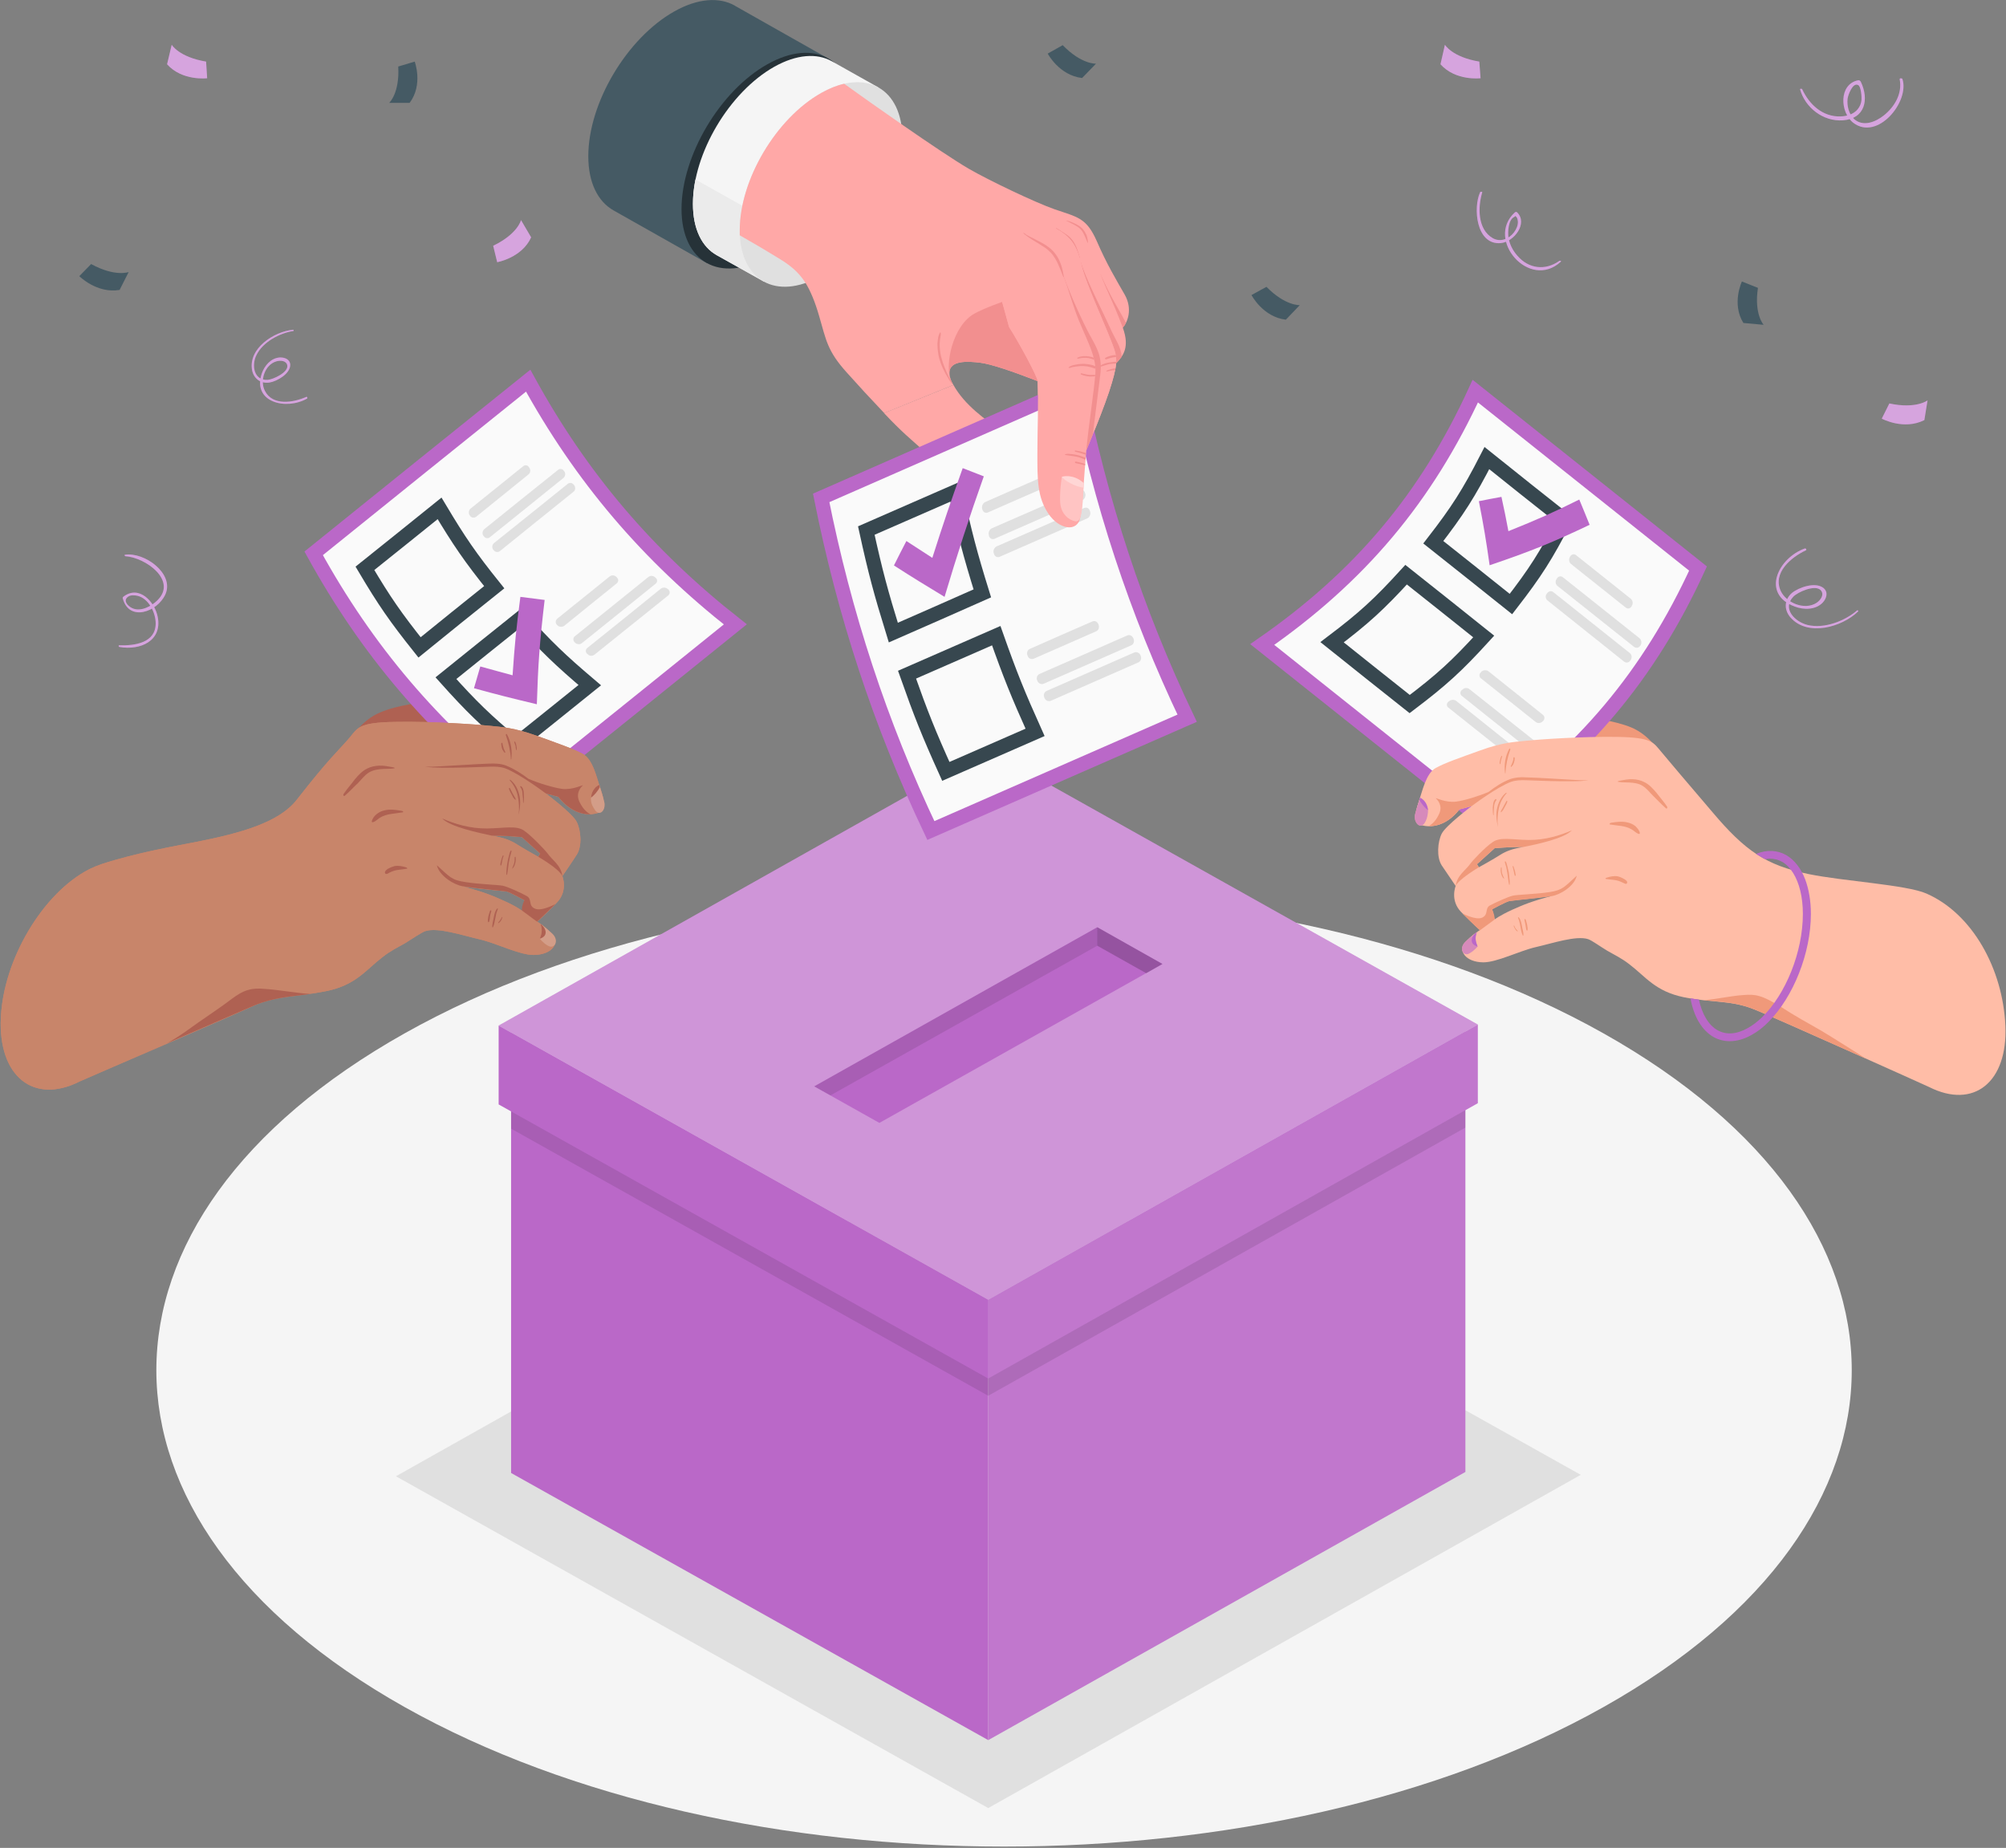 <svg width="279" height="257" viewBox="0 0 279 257" fill="none" xmlns="http://www.w3.org/2000/svg">
<rect x="0" y="0" width="279" height="257" fill="#808080" stroke="none"/>
<g clip-path="url(#clip0_633_14930)">
<path d="M56.269 143.72C10.238 169.591 10.238 211.539 56.269 237.411C102.329 263.282 176.964 263.282 223.024 237.411C269.054 211.539 269.054 169.591 223.024 143.72C176.964 117.849 102.329 117.849 56.269 143.72Z" fill="#F5F5F5"/>
<path d="M137.446 251.46L55.066 205.314L137.446 158.969L219.855 205.115L137.446 251.46Z" fill="#E0E0E0"/>
<path d="M137.445 242.009V180.786L71.084 143.635V204.858L137.445 242.009Z" fill="#BA68C8"/>
<path d="M137.446 180.785L203.808 143.463V204.715L137.446 242.009V180.785Z" fill="#BA68C8"/>
<path opacity="0.1" d="M137.446 180.785L203.808 143.463V204.715L137.446 242.009V180.785Z" fill="white"/>
<path d="M137.446 180.785L69.353 142.635L137.446 104.342L205.538 142.493L137.446 180.785Z" fill="#BA68C8"/>
<path opacity="0.3" d="M137.446 180.785L69.353 142.635L137.446 104.342L205.538 142.493L137.446 180.785Z" fill="white"/>
<path d="M137.446 180.785V191.722L69.353 153.601V142.635L137.446 180.785Z" fill="#BA68C8"/>
<path d="M205.539 142.492L137.446 180.785V191.722L205.539 153.429V142.492Z" fill="#BA68C8"/>
<path opacity="0.1" d="M205.539 142.492L137.446 180.785V191.722L205.539 153.429V142.492Z" fill="white"/>
<path opacity="0.1" d="M71.084 154.571V156.97L137.445 194.121V191.722L71.084 154.571ZM203.807 154.4L137.445 191.722V194.121L203.807 156.827V154.4Z" fill="black"/>
<path d="M113.242 151.088L122.307 156.17L161.678 134.068L152.613 128.957L113.242 151.088Z" fill="#BA68C8"/>
<path opacity="0.2" d="M159.42 135.353L161.679 134.068L152.613 128.957V131.527L159.42 135.353Z" fill="black"/>
<path opacity="0.1" d="M115.501 152.344L152.613 131.527V128.957L113.242 151.088L115.501 152.344Z" fill="black"/>
<path d="M227.659 108.397C228.627 108.711 232.5 109.425 232.647 107.883C232.705 107.426 232.441 106.998 232.207 106.598C230.886 104.428 229.331 102.229 226.955 101.201C224.491 100.173 221.528 99.916 218.917 99.459C215.924 98.973 212.961 98.402 210.086 97.517C209.763 97.431 209.411 97.317 209.089 97.403C208.414 97.574 208.179 98.402 208.208 99.059C208.296 101.001 209.499 102.8 211.025 104.028C211.846 104.713 212.785 105.256 213.783 105.655C215.044 106.169 216.276 106.284 217.596 106.512C219.005 106.769 220.384 107.197 221.821 107.397C222.29 107.483 227.659 108.168 227.659 108.397Z" fill="#F0997A"/>
<path d="M206.536 114.308C196.209 106.084 185.882 97.86 175.556 89.636C189.139 80.213 198.38 69.219 205.187 54.398C215.513 62.622 225.84 70.846 236.167 79.07C229.361 93.891 220.119 104.885 206.536 114.308Z" fill="#FAFAFA" stroke="#BA68C8" stroke-width="2" stroke-miterlimit="10"/>
<path d="M210.145 84.01C205.832 80.555 203.661 78.842 199.349 75.415C202.752 71.018 204.248 68.676 206.8 63.708C211.113 67.163 213.255 68.876 217.597 72.303C215.044 77.271 213.548 79.613 210.145 84.01Z" stroke="#37474F" stroke-width="2" stroke-miterlimit="10"/>
<path d="M196.063 97.917C191.75 94.491 189.579 92.777 185.267 89.322C189.755 85.924 191.809 84.039 195.564 79.927C199.877 83.354 202.048 85.067 206.36 88.522C202.605 92.635 200.551 94.519 196.063 97.917Z" stroke="#37474F" stroke-width="2" stroke-miterlimit="10"/>
<path d="M226.104 84.496C223.053 82.069 221.557 80.87 218.506 78.442C218.242 78.243 218.154 77.786 218.33 77.5C218.359 77.443 218.359 77.414 218.389 77.386C218.565 77.072 218.946 76.986 219.21 77.215C222.261 79.642 223.757 80.841 226.808 83.268C227.072 83.468 227.16 83.925 226.984 84.211C226.955 84.268 226.955 84.296 226.926 84.325C226.75 84.639 226.368 84.725 226.104 84.496Z" fill="#E0E0E0"/>
<path d="M227.249 89.95C222.995 86.581 220.883 84.868 216.629 81.498C216.335 81.269 216.277 80.841 216.482 80.556C216.511 80.499 216.511 80.499 216.541 80.441C216.746 80.127 217.127 80.07 217.391 80.299C221.645 83.697 223.787 85.382 228.012 88.751C228.305 88.98 228.364 89.408 228.188 89.722C228.158 89.751 228.129 89.779 228.129 89.808C227.924 90.122 227.542 90.179 227.249 89.95Z" fill="#E0E0E0"/>
<path d="M225.87 92.006C221.616 88.608 219.504 86.923 215.25 83.525C214.956 83.297 214.898 82.897 215.103 82.611C215.132 82.554 215.162 82.526 215.191 82.497C215.396 82.212 215.778 82.126 216.042 82.354C220.296 85.752 222.437 87.437 226.691 90.835C226.955 91.064 227.014 91.464 226.809 91.778C226.809 91.806 226.779 91.835 226.75 91.863C226.545 92.177 226.163 92.235 225.87 92.006Z" fill="#E0E0E0"/>
<path d="M213.577 100.401C210.526 97.974 209.03 96.775 205.979 94.347C205.715 94.148 205.686 93.748 205.95 93.519C205.979 93.462 206.008 93.462 206.038 93.405C206.302 93.177 206.712 93.148 207.006 93.348C210.028 95.775 211.553 96.975 214.575 99.402C214.868 99.63 214.868 100.001 214.634 100.258C214.604 100.287 214.575 100.316 214.545 100.344C214.281 100.601 213.841 100.63 213.577 100.401Z" fill="#E0E0E0"/>
<path d="M213.958 105.284C209.704 101.886 207.592 100.201 203.338 96.803C203.045 96.575 203.045 96.204 203.309 95.975C203.367 95.947 203.367 95.918 203.426 95.889C203.69 95.632 204.13 95.632 204.394 95.861C208.648 99.23 210.79 100.944 215.044 104.313C215.308 104.542 215.308 104.913 215.044 105.17C215.014 105.198 214.985 105.198 214.956 105.227C214.692 105.484 214.252 105.484 213.958 105.284Z" fill="#E0E0E0"/>
<path d="M212.081 106.884C207.827 103.485 205.685 101.801 201.431 98.403C201.167 98.203 201.167 97.831 201.431 97.603C201.49 97.574 201.49 97.546 201.549 97.517C201.813 97.289 202.253 97.26 202.546 97.489C206.8 100.887 208.912 102.572 213.166 105.97C213.46 106.17 213.46 106.541 213.166 106.798C213.137 106.826 213.108 106.826 213.078 106.855C212.814 107.112 212.345 107.112 212.081 106.884Z" fill="#E0E0E0"/>
<path d="M207.182 78.614C206.683 75.101 206.39 73.331 205.686 69.704C206.947 69.447 207.592 69.333 208.825 69.105C209.235 71.018 209.441 71.96 209.793 73.873C213.929 72.217 215.895 71.332 219.65 69.476C220.237 70.903 220.53 71.589 221.088 72.988C215.924 75.444 213.137 76.586 207.182 78.614Z" fill="#BA68C8"/>
<path fill-rule="evenodd" clip-rule="evenodd" d="M278.912 142.635C279.264 150.517 274.511 154.315 268.291 151.173C267.763 150.916 246.083 141.179 243.912 140.351C240.626 139.066 238.191 139.494 234.201 138.695C230.211 137.867 228.92 135.868 226.603 134.097C225.459 133.212 224.549 132.812 223.522 132.213C222.525 131.613 221.439 130.813 220.882 130.613C219.21 130.071 215.865 131.213 213.577 131.727C211.259 132.27 208.208 133.84 206.301 133.84C203.837 133.812 202.81 132.241 203.72 131.156C204.658 130.042 205.832 129.357 205.832 129.357C205.832 129.357 204.834 128.443 203.221 126.844C201.637 125.216 202.458 123.218 202.458 123.218C202.458 123.218 201.285 121.504 200.522 120.362C199.759 119.191 199.964 117.021 200.522 115.936C201.079 114.822 204.688 112.109 204.688 112.109L202.986 112.566C201.079 115.022 198.849 115.108 197.735 114.765C196.62 114.422 196.767 113.137 197.295 111.595C197.823 110.053 198.321 107.541 199.7 106.798C201.079 106.056 202.781 105.485 205.861 104.371C208.942 103.257 210.555 103.2 212.169 103.029C213.782 102.857 220.119 102.401 224.989 102.486C229.859 102.572 229.947 103.286 231.062 104.571C232.588 106.398 233.556 107.541 238.162 112.938C242.738 118.363 245.643 120.333 251.54 121.561C256.38 122.561 265.152 123.046 267.939 124.274C274.335 127.073 278.56 134.754 278.912 142.635ZM208.678 118.877C209.411 118.42 210.262 118.049 211.905 117.792C210.115 117.763 207.885 117.963 207.885 117.963L205.421 120.191L205.685 120.619C205.685 120.619 207.709 119.505 208.678 118.877ZM215.895 124.588C214.398 124.845 210.35 125.216 209.939 125.302C209.499 125.388 207.533 126.444 207.533 126.444L207.885 127.872C207.885 127.872 208.56 127.33 210.379 126.501C211.729 125.902 213.02 125.331 215.895 124.588Z" fill="#FFBDA7"/>
<path d="M253.212 143.292C251.481 142.293 249.809 141.407 247.521 139.923C246.787 139.466 245.467 138.723 244.645 138.523C243.971 138.323 243.267 138.323 242.562 138.381C240.685 138.495 238.778 138.98 236.93 139.094C237.125 139.113 237.311 139.132 237.487 139.152C239.746 139.38 241.624 139.437 243.912 140.351C245.174 140.836 253.065 144.349 259.52 147.233C259.52 147.233 254.914 144.292 253.212 143.292Z" fill="#F0997A"/>
<path d="M218.741 108.455C216.57 108.34 214.428 108.169 212.228 108.112C211.524 108.055 210.732 108.112 209.998 108.369C208.913 108.797 207.944 109.426 207.035 110.139C205.627 110.739 203.661 111.339 202.546 111.482C201.05 111.681 199.583 110.882 199.701 111.025C199.818 111.139 200.757 111.996 200.141 113.223C199.789 113.994 199.29 114.594 198.674 114.908C199.877 114.937 201.52 114.451 202.986 112.567L204.688 112.11C204.688 112.11 208.15 109.483 210.145 108.74C210.82 108.512 211.494 108.483 212.228 108.512C214.399 108.597 216.57 108.683 218.741 108.655C219.474 108.626 220.208 108.655 220.912 108.483C220.208 108.569 219.474 108.483 218.741 108.455ZM205.421 120.191L207.886 117.964C209.274 117.849 210.614 117.792 211.905 117.792C213.753 117.421 217.538 116.622 218.623 115.479C216.98 116.193 214.868 116.85 212.58 116.821C210.321 116.793 208.678 116.365 207.622 117.107C206.536 117.821 204.688 119.82 204.512 120.105C203.808 121.105 202.664 121.704 202.458 123.218C202.869 122.276 205.685 120.619 205.685 120.619L205.421 120.191ZM210.438 124.56C209.763 124.703 207.974 125.531 207.211 125.931C206.478 126.359 207.064 127.187 206.155 127.615C205.275 128.044 203.368 127.016 203.368 127.016C204.864 128.529 205.832 129.386 205.832 129.386L207.856 127.901C207.915 127.596 207.808 127.121 207.534 126.473C207.534 126.473 209.47 125.417 209.91 125.331C210.35 125.245 214.369 124.874 215.866 124.617C216.951 124.446 218.975 123.275 219.298 121.79C217.567 123.361 217.362 123.789 215.484 124.075C213.607 124.36 211.084 124.417 210.438 124.56Z" fill="#F0997A"/>
<path d="M209.529 110.339C209.558 110.31 209.529 110.225 209.47 110.253C208.854 110.739 208.473 111.453 208.268 112.224C208.003 113.166 208.15 114.08 208.326 115.022C208.326 115.022 208.326 115.022 208.326 114.994C208.238 114.137 208.268 113.223 208.473 112.366C208.649 111.624 209.001 110.91 209.529 110.339ZM209.529 111.396C209.382 111.624 209.265 111.91 209.118 112.138C209.06 112.271 208.991 112.395 208.913 112.509C208.825 112.623 208.796 112.766 208.737 112.88C208.737 112.909 208.737 112.995 208.796 112.966C208.884 112.852 208.972 112.766 209.06 112.652C209.138 112.519 209.206 112.395 209.265 112.281C209.412 112.024 209.558 111.767 209.646 111.481C209.646 111.424 209.558 111.31 209.529 111.396ZM208.003 111.139C207.739 111.338 207.681 111.681 207.651 112.024C207.612 112.233 207.603 112.433 207.622 112.623C207.622 112.88 207.651 113.109 207.681 113.366C207.681 113.394 207.739 113.394 207.739 113.337C207.739 112.966 207.769 112.595 207.798 112.195C207.827 111.881 207.886 111.538 208.121 111.281C208.15 111.224 208.091 111.081 208.003 111.139Z" fill="#F0997A"/>
<path d="M208.913 121.447C208.855 121.19 208.855 120.933 208.855 120.705C208.855 120.648 208.796 120.562 208.767 120.648C208.708 120.905 208.708 121.162 208.767 121.419C208.825 121.704 208.943 121.99 209.148 122.19C209.177 122.247 209.207 122.132 209.177 122.104C209.089 121.904 208.972 121.676 208.913 121.447ZM210.762 121.447C210.742 121.352 210.723 121.247 210.703 121.133C210.644 120.924 210.576 120.714 210.498 120.505C210.468 120.476 210.439 120.448 210.41 120.448C210.38 120.448 210.38 120.505 210.38 120.533C210.439 120.724 210.488 120.924 210.527 121.133C210.566 121.228 210.586 121.333 210.586 121.447C210.615 121.561 210.644 121.676 210.674 121.761C210.703 121.818 210.762 121.818 210.791 121.79C210.82 121.676 210.791 121.561 210.762 121.447ZM209.852 121.361C209.793 121.095 209.735 120.838 209.676 120.59C209.588 120.333 209.559 120.076 209.441 119.848C209.412 119.791 209.295 119.762 209.295 119.848C209.324 120.105 209.441 120.362 209.5 120.619C209.559 120.886 209.608 121.152 209.647 121.419C209.735 121.933 209.764 122.475 209.882 123.018C209.882 123.046 209.94 123.075 209.97 123.018C209.999 122.732 209.97 122.447 209.94 122.161C209.921 121.894 209.891 121.628 209.852 121.361Z" fill="#F0997A"/>
<path d="M211.671 128.729C211.583 128.358 211.524 127.901 211.23 127.587C211.172 127.501 211.113 127.587 211.142 127.672C211.201 127.844 211.289 128.015 211.318 128.215C211.377 128.405 211.416 128.586 211.436 128.758C211.524 129.214 211.583 129.671 211.788 130.1C211.788 130.128 211.876 130.157 211.876 130.071C211.905 129.871 211.847 129.643 211.817 129.443C211.759 129.214 211.71 128.976 211.671 128.729ZM210.937 129.3C210.898 129.243 210.849 129.186 210.79 129.129C210.712 129.015 210.654 128.891 210.614 128.758C210.585 128.729 210.585 128.7 210.556 128.729C210.526 128.729 210.526 128.758 210.526 128.786C210.585 128.929 210.644 129.1 210.732 129.214C210.82 129.357 210.908 129.471 211.054 129.529C211.113 129.557 211.084 129.471 211.084 129.471C211.025 129.414 210.976 129.357 210.937 129.3ZM212.404 128.643C212.345 128.386 212.287 128.158 212.199 127.901C212.169 127.872 212.14 127.815 212.081 127.815C212.023 127.844 212.023 127.901 212.023 127.929C212.081 128.177 212.13 128.415 212.169 128.643C212.189 128.758 212.208 128.881 212.228 129.015C212.228 129.072 212.257 129.129 212.257 129.186C212.287 129.272 212.287 129.329 212.316 129.386C212.345 129.414 212.404 129.443 212.433 129.414C212.463 129.357 212.463 129.3 212.463 129.243C212.463 129.186 212.463 129.1 212.463 129.043C212.443 128.91 212.424 128.777 212.404 128.643Z" fill="#F0997A"/>
<path d="M209.911 104.143C209.353 105.171 209.177 106.37 209.324 107.512C209.324 107.569 209.383 107.569 209.383 107.541C209.441 106.398 209.676 105.313 210.057 104.257C210.087 104.171 209.969 104.028 209.911 104.143ZM208.825 105.142C208.737 105.285 208.679 105.485 208.649 105.656C208.591 105.856 208.561 106.056 208.591 106.227C208.62 106.256 208.679 106.313 208.679 106.256C208.708 106.17 208.708 106.084 208.708 105.999C208.728 105.904 208.747 105.818 208.767 105.742C208.786 105.647 208.806 105.561 208.825 105.485C208.855 105.399 208.884 105.313 208.913 105.228C208.943 105.199 208.913 105.142 208.884 105.142C208.884 105.113 208.855 105.113 208.825 105.142ZM210.615 105.313C210.556 105.285 210.527 105.313 210.498 105.37C210.498 105.58 210.458 105.78 210.38 105.97C210.361 106.008 210.341 106.056 210.322 106.113C210.322 106.17 210.292 106.199 210.263 106.256C210.243 106.313 210.224 106.36 210.204 106.398C210.185 106.456 210.155 106.503 210.116 106.541C210.116 106.57 210.145 106.684 210.204 106.655C210.243 106.617 210.273 106.579 210.292 106.541C210.331 106.484 210.37 106.437 210.41 106.398C210.468 106.313 210.527 106.199 210.556 106.084C210.634 105.875 210.674 105.666 210.674 105.456C210.674 105.399 210.644 105.342 210.615 105.313Z" fill="#F0997A"/>
<path d="M231.855 112.167C231.415 111.51 230.858 110.882 230.359 110.225C229.889 109.682 229.361 109.083 228.687 108.769C228.188 108.512 227.66 108.397 227.102 108.369C226.457 108.34 225.812 108.483 225.195 108.597C225.107 108.626 225.019 108.654 224.961 108.712C225.166 108.769 225.371 108.769 225.577 108.797C225.89 108.797 226.203 108.807 226.516 108.826C227.19 108.854 227.924 108.94 228.481 109.311C229.068 109.682 229.479 110.254 229.948 110.71C230.535 111.282 231.092 111.881 231.679 112.395C231.855 112.567 231.943 112.31 231.855 112.167ZM227.396 114.851C227.102 114.623 226.75 114.48 226.398 114.394C225.635 114.194 224.843 114.308 224.081 114.423C223.963 114.451 223.817 114.537 223.875 114.651C224.873 114.851 226.046 114.794 226.956 115.365C227.278 115.536 227.513 115.85 227.894 115.965C228.188 116.079 228.041 115.679 227.982 115.565C227.885 115.375 227.758 115.203 227.601 115.051C227.542 114.975 227.474 114.908 227.396 114.851ZM225.929 122.275C225.577 122.047 225.137 121.904 224.99 121.876C224.462 121.79 223.934 121.904 223.435 122.076C223.347 122.076 223.259 122.161 223.318 122.218C223.337 122.237 223.357 122.247 223.377 122.247C224.051 122.361 224.814 122.333 225.459 122.647C225.635 122.704 225.782 122.818 225.958 122.875C226.046 122.932 226.193 122.961 226.252 122.875C226.428 122.675 226.222 122.447 225.929 122.275Z" fill="#F0997A"/>
<path d="M197.5 110.938C198.468 111.424 198.703 112.566 198.586 113.137C198.527 113.651 198.38 114.08 198.146 114.451C197.588 115.336 196.679 114.536 196.767 113.423C197.031 112.395 197.148 112.109 197.5 110.938Z" fill="#FFBDA7"/>
<path opacity="0.6" d="M197.5 110.938C198.468 111.424 198.703 112.566 198.586 113.137C198.527 113.651 198.38 114.08 198.146 114.451C197.588 115.336 196.679 114.536 196.767 113.423C197.031 112.395 197.148 112.109 197.5 110.938Z" fill="#BA68C8"/>
<path d="M198.615 112.68C198.204 112.395 197.764 111.881 197.412 111.253C197.432 111.157 197.461 111.053 197.5 110.938C198.263 111.31 198.556 112.081 198.615 112.68Z" fill="#BA68C8"/>
<path d="M205.391 129.671C205.069 130.556 205.303 131.099 205.509 131.641C205.127 132.098 204.57 132.555 204.13 132.698C203.455 132.869 202.898 131.841 203.837 130.956C204.863 129.985 205.391 129.671 205.391 129.671Z" fill="#FFBDA7"/>
<path opacity="0.6" d="M205.391 129.671C205.069 130.556 205.303 131.099 205.509 131.641C205.127 132.098 204.57 132.555 204.13 132.698C203.455 132.869 202.898 131.841 203.837 130.956C204.863 129.985 205.391 129.671 205.391 129.671Z" fill="#BA68C8"/>
<path d="M205.391 129.671C204.775 130.042 204.13 131.241 205.509 131.641C205.303 131.099 205.069 130.556 205.391 129.671Z" fill="#BA68C8"/>
<path d="M235.111 138.837C235.581 141.407 236.696 143.292 238.338 144.234C239.013 144.605 239.776 144.805 240.568 144.805C241.566 144.805 242.592 144.52 243.649 143.92C244.47 143.463 245.291 142.835 246.025 142.064C249.399 138.637 251.863 132.612 251.863 127.101C251.863 125.273 251.57 123.645 251.071 122.303C250.484 120.761 249.575 119.591 248.401 118.905C247.228 118.248 245.732 118.134 244.235 118.762C244.675 119.048 245.057 119.248 245.497 119.505C245.849 119.419 246.025 119.419 246.142 119.419C246.749 119.419 247.316 119.562 247.844 119.848C248.46 120.19 248.959 120.733 249.399 121.418C250.249 122.789 250.748 124.759 250.748 127.101C250.748 132.441 248.343 138.266 245.115 141.436C244.47 142.064 243.766 142.606 243.091 142.978C241.536 143.863 240.099 143.948 238.896 143.292C237.634 142.578 236.725 141.064 236.285 139.008C235.913 138.97 235.522 138.913 235.111 138.837Z" fill="#BA68C8"/>
<path d="M52.133 106.512C51.135 106.826 47.145 107.569 46.969 105.97C46.94 105.513 47.175 105.056 47.439 104.656C48.788 102.429 50.402 100.116 52.866 99.088C55.419 98.003 58.47 97.746 61.198 97.289C64.278 96.746 67.359 96.175 70.322 95.261C70.674 95.147 71.026 95.061 71.349 95.147C72.053 95.318 72.288 96.175 72.258 96.86C72.17 98.859 70.938 100.715 69.354 102C68.503 102.686 67.535 103.257 66.508 103.685C65.217 104.199 63.926 104.342 62.577 104.57C61.081 104.827 59.672 105.256 58.176 105.484C57.707 105.57 52.133 106.284 52.133 106.512Z" fill="#AF6152"/>
<path d="M102.271 86.837C92.335 94.852 82.39 102.857 72.434 110.853C60.23 101.229 51.047 90.435 43.625 76.957C53.561 68.942 63.506 60.937 73.461 52.942C80.854 66.42 90.037 77.214 102.271 86.837Z" fill="#FAFAFA" stroke="#BA68C8" stroke-width="2" stroke-miterlimit="10"/>
<path d="M68.738 81.669C64.572 85.01 62.489 86.666 58.352 90.036C55.008 85.838 53.482 83.639 50.754 79.042C54.92 75.701 57.003 74.045 61.139 70.704C63.868 75.272 65.393 77.5 68.738 81.669Z" stroke="#37474F" stroke-width="2" stroke-miterlimit="10"/>
<path d="M82.028 95.29C77.891 98.631 75.808 100.287 71.642 103.628C67.535 100.173 65.599 98.317 62.02 94.319C66.156 90.978 68.239 89.322 72.405 85.981C75.984 89.95 77.921 91.806 82.028 95.29Z" stroke="#37474F" stroke-width="2" stroke-miterlimit="10"/>
<path d="M73.491 65.992C70.587 68.333 69.12 69.532 66.215 71.874C65.922 72.074 65.57 72.017 65.364 71.731C65.364 71.703 65.335 71.674 65.306 71.646C65.13 71.36 65.188 70.932 65.452 70.732C68.386 68.362 69.853 67.191 72.757 64.849C73.022 64.621 73.403 64.678 73.579 64.992C73.608 65.021 73.608 65.049 73.638 65.078C73.843 65.363 73.755 65.792 73.491 65.992Z" fill="#E0E0E0"/>
<path d="M78.361 66.477C74.283 69.761 72.23 71.417 68.122 74.73C67.858 74.93 67.477 74.873 67.301 74.587C67.272 74.558 67.242 74.53 67.213 74.501C67.037 74.216 67.096 73.816 67.36 73.588C71.438 70.304 73.491 68.647 77.598 65.364C77.862 65.135 78.244 65.192 78.42 65.478C78.449 65.506 78.478 65.535 78.508 65.592C78.684 65.849 78.625 66.277 78.361 66.477Z" fill="#E0E0E0"/>
<path d="M79.769 68.39C75.662 71.703 73.608 73.33 69.53 76.643C69.266 76.843 68.885 76.814 68.679 76.528C68.65 76.5 68.621 76.471 68.591 76.443C68.386 76.157 68.445 75.757 68.709 75.529C72.816 72.245 74.87 70.589 78.947 67.305C79.212 67.077 79.593 67.134 79.798 67.419C79.828 67.448 79.857 67.476 79.886 67.505C80.062 67.79 80.033 68.19 79.769 68.39Z" fill="#E0E0E0"/>
<path d="M85.754 81.154C82.849 83.496 81.382 84.667 78.478 87.037C78.185 87.237 77.774 87.208 77.539 86.98C77.51 86.951 77.481 86.923 77.451 86.894C77.216 86.637 77.246 86.266 77.51 86.037C80.414 83.696 81.881 82.525 84.815 80.155C85.079 79.955 85.49 79.984 85.724 80.241C85.754 80.269 85.783 80.269 85.812 80.326C86.047 80.555 86.047 80.926 85.754 81.154Z" fill="#E0E0E0"/>
<path d="M91.181 81.183C87.074 84.495 85.05 86.152 80.942 89.436C80.678 89.664 80.268 89.635 80.004 89.407C79.974 89.35 79.945 89.35 79.916 89.321C79.681 89.064 79.681 88.693 79.945 88.493C84.052 85.181 86.077 83.553 90.184 80.241C90.448 80.041 90.859 80.041 91.123 80.298C91.152 80.326 91.181 80.355 91.211 80.383C91.475 80.612 91.445 80.983 91.181 81.183Z" fill="#E0E0E0"/>
<path d="M92.941 82.811C88.834 86.095 86.81 87.751 82.702 91.035C82.438 91.263 81.998 91.263 81.764 91.006C81.705 90.978 81.705 90.978 81.676 90.949C81.412 90.692 81.412 90.35 81.676 90.121C85.783 86.837 87.836 85.181 91.914 81.868C92.178 81.669 92.618 81.669 92.882 81.926C92.912 81.954 92.912 81.954 92.971 81.983C93.205 82.24 93.205 82.582 92.941 82.811Z" fill="#E0E0E0"/>
<path d="M74.665 97.945C71.085 97.089 69.354 96.66 65.922 95.718C66.274 94.519 66.45 93.919 66.802 92.691C68.592 93.177 69.472 93.433 71.291 93.919C71.584 89.636 71.789 87.465 72.376 83.011C73.726 83.182 74.4 83.268 75.75 83.439C75.046 89.407 74.841 92.32 74.665 97.945Z" fill="#BA68C8"/>
<path fill-rule="evenodd" clip-rule="evenodd" d="M12.439 120.876C12.987 120.609 13.534 120.381 14.082 120.19C19.07 118.563 24.614 117.62 27.372 117.078C33.562 115.85 38.843 114.365 41.278 111.224C45.796 105.427 47.057 104.428 48.642 102.572C49.757 101.23 49.874 100.487 54.891 100.401C59.937 100.287 66.508 100.773 68.151 100.944C69.823 101.115 71.496 101.201 74.693 102.343C77.891 103.514 79.622 104.085 81.06 104.856C82.497 105.627 82.996 108.226 83.553 109.825C84.111 111.395 84.257 112.737 83.084 113.08C81.94 113.451 79.622 113.366 77.656 110.824L75.896 110.339C75.896 110.339 79.651 113.137 80.209 114.308C80.796 115.45 81.001 117.678 80.209 118.877C79.446 120.076 78.214 121.847 78.214 121.847C78.214 121.847 79.065 123.931 77.392 125.587C75.779 127.244 74.723 128.186 74.723 128.186C74.723 128.186 75.926 128.9 76.894 130.071C77.832 131.184 76.776 132.783 74.253 132.812C72.258 132.841 69.09 131.184 66.714 130.642C64.337 130.099 60.905 128.928 59.145 129.5C58.587 129.699 57.443 130.499 56.416 131.127C55.36 131.755 54.421 132.155 53.218 133.098C50.842 134.925 49.492 137.01 45.385 137.838C41.249 138.694 38.931 138.009 35.821 139.608C33.709 140.722 11.618 150.145 11.09 150.402C4.665 153.658 -0.264 149.688 0.117 141.55C0.469 133.412 5.985 124.16 12.439 120.876ZM74.87 119.162L75.133 118.706L72.581 116.421C72.581 116.421 70.293 116.193 68.415 116.221C70.117 116.507 70.997 116.878 71.789 117.363C72.757 117.992 74.87 119.162 74.87 119.162ZM69.999 125.245C71.877 126.073 72.611 126.673 72.611 126.673L72.933 125.188C72.933 125.188 70.938 124.103 70.498 123.988C70.029 123.931 65.863 123.531 64.308 123.274C67.3 124.045 68.621 124.617 69.999 125.245Z" fill="#C8856A"/>
<path fill-rule="evenodd" clip-rule="evenodd" d="M12.439 120.876C12.987 120.609 13.534 120.381 14.082 120.19C19.07 118.563 24.614 117.62 27.372 117.078C33.562 115.85 38.843 114.365 41.278 111.224C45.796 105.427 47.057 104.428 48.642 102.572C49.757 101.23 49.874 100.487 54.891 100.401C59.937 100.287 66.508 100.773 68.151 100.944C69.823 101.115 71.496 101.201 74.693 102.343C77.891 103.514 79.622 104.085 81.06 104.856C82.497 105.627 82.996 108.226 83.553 109.825C84.111 111.395 84.257 112.737 83.084 113.08C81.94 113.451 79.622 113.366 77.656 110.824L75.896 110.339C75.896 110.339 79.651 113.137 80.209 114.308C80.796 115.45 81.001 117.678 80.209 118.877C79.446 120.076 78.214 121.847 78.214 121.847C78.214 121.847 79.065 123.931 77.392 125.587C75.779 127.244 74.723 128.186 74.723 128.186C74.723 128.186 75.926 128.9 76.894 130.071C77.832 131.184 76.776 132.783 74.253 132.812C72.258 132.841 69.09 131.184 66.714 130.642C64.337 130.099 60.905 128.928 59.145 129.5C58.587 129.699 57.443 130.499 56.416 131.127C55.36 131.755 54.421 132.155 53.218 133.098C50.842 134.925 49.492 137.01 45.385 137.838C41.249 138.694 38.784 138.437 35.352 139.837C33.151 140.75 11.618 150.145 11.09 150.402C4.665 153.658 -0.264 149.688 0.117 141.55C0.469 133.412 5.985 124.16 12.439 120.876ZM74.87 119.162L75.133 118.706L72.581 116.421C72.581 116.421 70.293 116.193 68.415 116.221C70.117 116.507 70.997 116.878 71.789 117.363C72.757 117.992 74.87 119.162 74.87 119.162ZM69.999 125.245C71.877 126.073 72.611 126.673 72.611 126.673L72.933 125.188C72.933 125.188 70.938 124.103 70.498 123.988C70.029 123.931 65.863 123.531 64.308 123.274C67.3 124.045 68.621 124.617 69.999 125.245Z" fill="#C8856A"/>
<path d="M36.701 137.524C35.997 137.466 35.264 137.466 34.56 137.666C33.709 137.895 32.975 138.38 32.271 138.894C30.658 140.122 29.572 140.807 27.577 142.207C26.081 143.263 25.113 144.034 23.235 145.091C28.751 142.692 34.296 140.293 35.352 139.837C38.139 138.694 40.281 138.637 43.156 138.237C41.249 138.123 38.667 137.638 36.701 137.524Z" fill="#AF6152"/>
<path d="M59.115 106.598C59.849 106.769 60.611 106.741 61.345 106.769C63.604 106.798 65.863 106.712 68.122 106.627C68.855 106.598 69.589 106.627 70.263 106.855C72.347 107.655 75.896 110.339 75.896 110.339L77.657 110.824C79.182 112.766 80.884 113.28 82.116 113.251C81.47 112.909 80.972 112.309 80.59 111.51C79.974 110.225 80.942 109.339 81.06 109.225C81.206 109.082 79.651 109.91 78.126 109.711C76.982 109.539 74.928 108.94 73.491 108.311C72.522 107.569 71.525 106.941 70.41 106.484C69.677 106.198 68.855 106.17 68.093 106.198C65.834 106.284 63.604 106.455 61.345 106.569C60.611 106.598 59.849 106.684 59.115 106.598ZM74.87 119.162C74.87 119.162 77.803 120.847 78.214 121.847C78.009 120.276 76.806 119.648 76.102 118.62C75.896 118.334 73.989 116.278 72.874 115.507C71.76 114.765 70.088 115.193 67.74 115.222C65.364 115.25 63.164 114.565 61.492 113.823C62.606 114.993 66.538 115.821 68.415 116.221C69.765 116.221 71.153 116.288 72.581 116.421L75.133 118.706L74.87 119.162ZM64.719 122.675C62.753 122.389 62.577 121.961 60.758 120.333C61.11 121.847 63.193 123.075 64.308 123.246C65.863 123.531 70.029 123.903 70.469 123.988C70.909 124.074 72.933 125.188 72.933 125.188C72.64 125.835 72.532 126.32 72.611 126.644L74.694 128.186C74.694 128.186 75.691 127.272 77.246 125.73C77.246 125.73 75.28 126.815 74.371 126.358C73.432 125.93 74.048 125.045 73.256 124.617C72.493 124.188 70.645 123.332 69.941 123.189C69.266 123.046 66.655 122.989 64.719 122.675Z" fill="#AF6152"/>
<path d="M71.995 110.624C72.2 111.509 72.23 112.452 72.141 113.337C72.317 112.395 72.464 111.424 72.2 110.453C71.995 109.682 71.613 108.939 70.939 108.425C70.909 108.397 70.88 108.511 70.909 108.54C71.437 109.111 71.819 109.853 71.995 110.624ZM70.792 109.71C70.88 109.996 71.027 110.253 71.173 110.51C71.232 110.643 71.3 110.777 71.379 110.91C71.467 111.024 71.555 111.138 71.672 111.224C71.701 111.281 71.731 111.167 71.731 111.138C71.672 111.024 71.613 110.881 71.525 110.738C71.447 110.624 71.379 110.51 71.32 110.396C71.173 110.139 71.056 109.853 70.909 109.596C70.851 109.511 70.763 109.653 70.792 109.71ZM72.376 109.482C72.611 109.768 72.67 110.11 72.67 110.453C72.728 110.853 72.758 111.224 72.758 111.624C72.758 111.681 72.787 111.681 72.816 111.652C72.846 111.395 72.875 111.138 72.875 110.881C72.875 110.672 72.865 110.462 72.846 110.253C72.816 109.91 72.758 109.568 72.464 109.339C72.376 109.282 72.317 109.425 72.376 109.482Z" fill="#AF6152"/>
<path d="M71.262 120.704C71.232 120.733 71.262 120.847 71.291 120.79C71.496 120.562 71.614 120.276 71.672 119.991C71.731 119.705 71.76 119.448 71.702 119.191C71.672 119.105 71.585 119.191 71.585 119.22C71.585 119.477 71.585 119.762 71.526 119.991C71.467 120.248 71.35 120.476 71.262 120.704ZM69.619 120.362C69.619 120.39 69.677 120.39 69.707 120.333C69.766 120.248 69.766 120.105 69.795 119.991C69.814 119.895 69.834 119.791 69.854 119.676C69.893 119.467 69.951 119.267 70.03 119.077C70.03 119.048 70.03 118.991 70 118.963C69.942 118.963 69.912 118.991 69.912 119.048C69.814 119.258 69.746 119.467 69.707 119.676C69.668 119.791 69.638 119.905 69.619 120.019C69.619 120.105 69.56 120.248 69.619 120.362ZM70.47 120.762C70.44 121.047 70.411 121.361 70.44 121.647C70.47 121.704 70.528 121.675 70.528 121.618C70.646 121.076 70.675 120.505 70.763 119.962C70.822 119.696 70.88 119.419 70.939 119.134C70.998 118.877 71.115 118.62 71.144 118.363C71.144 118.249 71.027 118.277 70.998 118.363C70.88 118.591 70.822 118.848 70.763 119.105C70.685 119.372 70.626 119.648 70.587 119.933C70.528 120.2 70.489 120.476 70.47 120.762Z" fill="#AF6152"/>
<path d="M68.533 128.272C68.504 128.5 68.445 128.729 68.475 128.928C68.475 129.014 68.533 128.986 68.562 128.957C68.768 128.529 68.826 128.043 68.915 127.586C68.954 127.396 68.993 127.206 69.032 127.015C69.091 126.815 69.179 126.615 69.237 126.444C69.267 126.387 69.208 126.273 69.149 126.358C68.856 126.673 68.768 127.158 68.68 127.558C68.641 127.786 68.592 128.024 68.533 128.272ZM69.296 128.3C69.267 128.329 69.267 128.386 69.325 128.386C69.472 128.3 69.589 128.186 69.677 128.043C69.765 127.9 69.824 127.758 69.853 127.615C69.883 127.586 69.853 127.558 69.824 127.529L69.795 127.558C69.736 127.691 69.668 127.815 69.589 127.929C69.531 128.005 69.482 128.072 69.443 128.129C69.384 128.186 69.335 128.243 69.296 128.3ZM67.858 127.872C67.858 127.929 67.858 127.986 67.858 128.072C67.858 128.129 67.858 128.186 67.917 128.243C67.946 128.3 68.005 128.243 68.005 128.215C68.064 128.157 68.064 128.1 68.064 128.015C68.093 127.958 68.093 127.9 68.122 127.815C68.122 127.701 68.132 127.586 68.152 127.472C68.191 127.206 68.25 126.958 68.328 126.73C68.328 126.673 68.328 126.615 68.269 126.615C68.21 126.587 68.152 126.644 68.152 126.701C68.064 126.958 67.976 127.187 67.917 127.472C67.897 127.605 67.878 127.739 67.858 127.872Z" fill="#AF6152"/>
<path d="M70.353 102.229C70.734 103.314 70.998 104.456 71.057 105.599C71.057 105.656 71.086 105.656 71.115 105.599C71.262 104.428 71.086 103.171 70.499 102.115C70.441 102.001 70.323 102.143 70.353 102.229ZM71.555 103.143C71.526 103.143 71.526 103.2 71.526 103.228C71.555 103.314 71.585 103.4 71.614 103.485C71.653 103.581 71.682 103.666 71.702 103.742C71.722 103.838 71.731 103.933 71.731 104.028C71.761 104.114 71.761 104.199 71.761 104.285C71.79 104.371 71.849 104.314 71.849 104.256C71.907 104.085 71.849 103.857 71.819 103.685C71.79 103.485 71.731 103.286 71.614 103.143C71.614 103.114 71.585 103.114 71.555 103.143ZM69.707 103.457C69.727 103.685 69.766 103.904 69.824 104.114C69.883 104.228 69.912 104.342 70 104.428C70.04 104.485 70.069 104.532 70.088 104.571C70.127 104.628 70.167 104.666 70.206 104.685C70.264 104.742 70.294 104.628 70.264 104.599C70.245 104.542 70.225 104.485 70.206 104.428C70.167 104.39 70.147 104.342 70.147 104.285C70.118 104.228 70.088 104.199 70.059 104.142C70.059 104.104 70.049 104.057 70.03 103.999C69.951 103.79 69.903 103.581 69.883 103.371C69.883 103.314 69.824 103.286 69.795 103.314C69.736 103.343 69.707 103.4 69.707 103.457Z" fill="#AF6152"/>
<path d="M47.967 110.653C48.613 110.11 49.17 109.482 49.786 108.911C50.256 108.425 50.696 107.826 51.282 107.455C51.869 107.083 52.632 106.969 53.336 106.941C53.649 106.941 53.972 106.931 54.304 106.912C54.51 106.912 54.715 106.883 54.92 106.826C54.891 106.769 54.774 106.741 54.686 106.712C54.04 106.598 53.395 106.455 52.72 106.484C52.163 106.512 51.576 106.626 51.077 106.883C50.373 107.226 49.816 107.826 49.346 108.397C48.847 109.082 48.261 109.71 47.791 110.424C47.703 110.539 47.791 110.824 47.967 110.653ZM52.192 113.394C52.035 113.546 51.908 113.727 51.811 113.937C51.752 114.051 51.576 114.451 51.899 114.336C52.28 114.222 52.544 113.908 52.867 113.708C53.806 113.137 55.008 113.166 56.065 112.966C56.123 112.852 55.977 112.766 55.83 112.766C55.038 112.623 54.216 112.509 53.453 112.709C53.072 112.794 52.72 112.966 52.427 113.194C52.349 113.251 52.27 113.318 52.192 113.394ZM53.6 121.504C53.659 121.59 53.806 121.532 53.923 121.504C54.07 121.418 54.246 121.304 54.422 121.247C55.067 120.933 55.859 120.961 56.563 120.819C56.583 120.819 56.602 120.819 56.622 120.819C56.681 120.761 56.593 120.676 56.534 120.647C56.006 120.476 55.449 120.362 54.891 120.447C54.744 120.476 54.275 120.647 53.923 120.847C53.63 121.047 53.424 121.275 53.6 121.504Z" fill="#AF6152"/>
<path d="M83.348 109.14C82.321 109.625 82.116 110.824 82.204 111.424C82.292 111.967 82.497 112.252 82.732 112.623C83.289 113.537 84.199 112.88 84.082 111.71C83.847 110.653 83.7 110.339 83.348 109.14Z" fill="#C8856A"/>
<path opacity="0.2" d="M83.348 109.14C82.321 109.625 82.116 110.824 82.204 111.424C82.292 111.967 82.497 112.252 82.732 112.623C83.289 113.537 84.199 112.88 84.082 111.71C83.847 110.653 83.7 110.339 83.348 109.14Z" fill="white"/>
<path d="M82.204 110.939C82.615 110.625 83.084 110.139 83.436 109.454C83.397 109.359 83.368 109.254 83.348 109.14C82.556 109.511 82.233 110.339 82.204 110.939Z" fill="#AF6152"/>
<path d="M75.163 128.5C75.515 129.414 75.281 129.985 75.075 130.556C75.457 131.013 76.014 131.498 76.483 131.641C77.188 131.841 77.774 130.756 76.806 129.842C75.721 128.843 75.163 128.5 75.163 128.5Z" fill="#C8856A"/>
<path opacity="0.2" d="M75.163 128.5C75.515 129.414 75.281 129.985 75.075 130.556C75.457 131.013 76.014 131.498 76.483 131.641C77.188 131.841 77.774 130.756 76.806 129.842C75.721 128.843 75.163 128.5 75.163 128.5Z" fill="white"/>
<path d="M75.163 128.5C75.809 128.9 76.454 130.128 75.075 130.556C75.281 129.985 75.515 129.414 75.163 128.5Z" fill="#AF6152"/>
<path d="M111.659 13.906L115.091 8.081L102.212 0.799C102.212 0.799 102.212 0.79 102.212 0.771H102.183C100.041 -0.428 97.049 -0.257 93.763 1.599C87.191 5.311 81.822 14.306 81.822 21.731C81.822 25.443 83.172 28.041 85.343 29.269L98.339 36.608L101.86 30.611C106.906 26.814 110.896 20.046 111.659 13.906Z" fill="#455A64"/>
<path d="M106.729 8.938C100.158 12.621 94.789 21.645 94.789 29.069C94.789 36.465 100.158 39.463 106.729 35.751C113.33 32.068 118.67 23.044 118.67 15.648C118.67 8.224 113.33 5.225 106.729 8.938Z" fill="#263238"/>
<path d="M118.876 17.647L122.132 12.136L115.678 8.509C113.624 7.367 110.808 7.538 107.698 9.28C101.449 12.793 96.374 21.331 96.374 28.355C96.374 31.868 97.635 34.352 99.689 35.494L106.231 39.149L109.576 33.467C114.358 29.869 118.142 23.472 118.876 17.647Z" fill="#F5F5F5"/>
<path d="M96.726 24.957C96.491 26.1 96.374 27.242 96.374 28.356C96.374 31.868 97.635 34.352 99.689 35.495L106.231 39.15L109.576 33.467C109.889 33.22 110.202 32.963 110.515 32.696L96.726 24.957Z" fill="#EBEBEB"/>
<path d="M114.211 12.935C107.962 16.448 102.887 24.986 102.887 32.011C102.887 39.035 107.962 41.891 114.182 38.378C120.431 34.866 125.506 26.328 125.506 19.303C125.506 12.279 120.431 9.423 114.182 12.935H114.211Z" fill="#E0E0E0"/>
<path d="M156.164 45.574C157.161 48.316 156.193 49.515 155.254 50.514L149.328 55.055C149.328 55.055 139.324 50.743 136.214 50.429C134.865 50.286 131.96 49.972 132.048 51.971C132.078 52.542 132.312 53.056 132.606 53.541L122.983 57.453C120.519 54.855 119.902 54.17 117.79 51.828C115.032 48.773 114.915 47.316 113.918 43.918C113.331 41.891 112.715 40.463 112.04 39.349C111.013 37.75 109.81 36.836 108.255 35.894C106.73 34.952 104.94 33.895 102.887 32.724C102.887 32.496 102.887 32.258 102.887 32.011C102.887 24.986 107.962 16.448 114.211 12.935C115.326 12.307 116.382 11.879 117.409 11.65C120.255 13.706 130.816 21.188 134.747 23.472C137.446 25.043 144.018 28.184 146.658 29.098C149.885 30.212 151.088 30.269 152.526 33.495C153.934 36.751 155.284 38.978 156.428 40.977C157.572 43.004 156.809 44.832 156.164 45.574Z" fill="#FFA8A7"/>
<path d="M149.123 33.353C148.859 33.01 148.536 32.753 148.184 32.525C147.989 32.391 147.793 32.268 147.597 32.153C147.392 32.011 147.157 31.839 146.923 31.725C146.864 31.725 146.864 31.782 146.893 31.811C147.539 32.439 148.419 32.81 148.947 33.553C149.152 33.867 149.328 34.209 149.475 34.552C149.69 34.99 149.905 35.428 150.12 35.866C150.15 35.894 150.179 35.866 150.179 35.837C149.944 34.98 149.68 34.067 149.123 33.353Z" fill="#F28F8F"/>
<path d="M156.164 45.575C156.31 45.403 156.457 45.203 156.604 44.918C155.929 43.547 154.315 41.091 153.024 38.007C153.934 40.463 154.697 41.691 156.164 45.575Z" fill="#F28F8F"/>
<path d="M151.264 33.267C151.235 33.067 151.176 32.896 151.117 32.696C150.97 32.382 150.794 32.068 150.56 31.811C150.266 31.497 149.914 31.297 149.562 31.125C149.152 30.925 148.741 30.754 148.301 30.669C148.301 30.669 148.301 30.669 148.301 30.697C148.682 30.897 149.064 31.068 149.416 31.268C149.768 31.468 150.09 31.639 150.354 31.953C150.794 32.468 150.97 33.153 151.264 33.752C151.293 33.781 151.323 33.781 151.323 33.752C151.323 33.581 151.293 33.438 151.264 33.267Z" fill="#F28F8F"/>
<path d="M156.017 49.601C155.899 48.173 155.107 47.23 154.315 45.431C153.318 43.204 151.059 38.892 150.296 36.379C150.56 38.635 152.115 46.459 153.23 52.056L155.254 50.486C155.518 50.229 155.782 49.943 156.017 49.601Z" fill="#F28F8F"/>
<path d="M132.371 53.256C132.283 52.942 132.107 52.685 131.96 52.399C131.823 52.133 131.696 51.857 131.579 51.571C131.344 51.029 131.139 50.515 130.992 49.944C130.816 49.401 130.728 48.83 130.699 48.23C130.679 47.945 130.689 47.669 130.728 47.402C130.728 47.25 130.748 47.097 130.787 46.945C130.787 46.831 130.816 46.717 130.845 46.602C130.845 46.517 130.845 46.431 130.845 46.346C130.845 46.288 130.757 46.174 130.728 46.26C130.669 46.374 130.581 46.517 130.552 46.66C130.513 46.774 130.484 46.898 130.464 47.031C130.425 47.278 130.396 47.526 130.376 47.773C130.376 48.249 130.415 48.725 130.493 49.201C130.64 50.115 130.992 51 131.432 51.828C131.549 52.057 131.696 52.314 131.843 52.542C131.99 52.799 132.136 53.056 132.342 53.285C132.371 53.313 132.4 53.256 132.371 53.256Z" fill="#F28F8F"/>
<path d="M150.737 51.457L144.664 40.291C144.664 40.291 138.474 42.033 135.54 43.604C132.606 45.203 131.227 50.657 132.342 53.284L132.459 53.313C132.254 52.885 132.049 52.456 132.049 51.971C131.961 49.972 134.865 50.286 136.215 50.429C139.324 50.743 149.328 55.055 149.328 55.055L150.795 53.913L150.737 51.457Z" fill="#F28F8F"/>
<path d="M145.954 31.354C149.474 32.867 149.885 34.752 150.501 37.179C151.146 39.606 153.523 44.803 154.432 47.145C155.371 49.487 155.576 50.086 154.638 53.256C153.728 56.426 151.088 62.622 151.088 62.622C151.088 62.622 143.167 38.264 142.668 35.751C142.14 33.267 142.433 30.469 145.954 31.354Z" fill="#FFA8A7"/>
<path d="M153.875 51.628C153.856 51.628 153.846 51.638 153.846 51.657C153.963 51.686 154.139 51.628 154.256 51.6C154.393 51.562 154.53 51.533 154.667 51.514C154.804 51.495 154.951 51.486 155.107 51.486C155.127 51.391 155.137 51.305 155.137 51.229C154.785 51.257 154.432 51.343 154.11 51.457C154.022 51.486 153.904 51.543 153.875 51.628ZM153.846 49.972C154.198 49.858 154.55 49.744 154.931 49.687C155.029 49.668 155.127 49.658 155.225 49.658C155.205 49.563 155.195 49.468 155.195 49.373C155.078 49.392 154.97 49.401 154.873 49.401C154.462 49.458 154.08 49.572 153.728 49.772C153.611 49.83 153.728 50.001 153.846 49.972ZM155.019 50.315C154.804 50.334 154.579 50.362 154.344 50.401C153.904 50.458 153.435 50.6 153.054 50.829C152.966 50.886 153.083 51 153.171 50.972C153.552 50.857 153.934 50.715 154.344 50.629C154.54 50.61 154.736 50.591 154.931 50.572C155.029 50.572 155.127 50.572 155.225 50.572C155.244 50.496 155.254 50.41 155.254 50.315C155.176 50.315 155.097 50.315 155.019 50.315Z" fill="#F28F8F"/>
<path d="M151.557 46.574C150.559 44.718 148.711 40.691 147.831 38.121L144.663 37.179L143.606 39.15C145.836 46.488 151.088 62.622 151.088 62.622C151.088 62.622 151.469 61.708 151.997 60.395C151.997 60.395 152.701 54.684 153.024 52.142C153.347 49.601 152.584 48.43 151.557 46.574Z" fill="#F28F8F"/>
<path d="M140.174 60.566C139.979 60.452 139.783 60.319 139.588 60.166C136.976 58.31 134.189 56.368 132.605 53.541L122.953 57.454C125.417 60.081 126.65 61.052 128.205 62.451C129.759 63.822 134.512 65.706 137.593 67.22C140.673 68.704 141.993 69.475 142.756 69.047C143.636 68.562 144.751 63.593 140.174 60.566Z" fill="#FFA8A7"/>
<path d="M129.055 63.051C129.094 62.956 129.133 62.851 129.172 62.737C129.251 62.508 129.339 62.289 129.436 62.08C129.554 61.88 129.73 61.68 129.788 61.452C129.788 61.395 129.73 61.309 129.671 61.366C129.466 61.509 129.319 61.766 129.172 61.994C129.035 62.242 128.928 62.489 128.85 62.737C128.83 62.794 128.811 62.841 128.791 62.88C128.869 62.937 128.957 62.994 129.055 63.051Z" fill="#F28F8F"/>
<path d="M130.052 63.565C130.15 63.184 130.287 62.822 130.463 62.479C130.619 62.194 130.805 61.918 131.02 61.651C131.157 61.48 131.314 61.328 131.49 61.194C131.636 61.052 131.813 60.966 131.93 60.823C131.959 60.795 131.93 60.709 131.871 60.709C131.49 60.795 131.167 61.052 130.903 61.337C130.61 61.594 130.375 61.908 130.17 62.251C129.964 62.622 129.818 63.022 129.7 63.45C129.818 63.507 129.935 63.574 130.052 63.65C130.052 63.612 130.052 63.584 130.052 63.565Z" fill="#F28F8F"/>
<path d="M131.109 63.479C131.226 63.193 131.354 62.917 131.491 62.651C131.549 62.536 131.618 62.422 131.696 62.308C131.784 62.222 131.872 62.108 131.901 61.994C131.931 61.937 131.843 61.851 131.784 61.88C131.52 62.023 131.344 62.337 131.168 62.565C131.011 62.831 130.874 63.098 130.757 63.365C130.698 63.555 130.64 63.736 130.581 63.907C130.679 63.964 130.786 64.021 130.904 64.079C130.962 63.869 131.031 63.669 131.109 63.479Z" fill="#F28F8F"/>
<path d="M136.302 66.591C136.566 64.935 137.622 64.136 137.622 64.136C137.622 64.136 139.822 65.049 140.761 65.878C141.7 66.706 142.433 68.533 141.847 69.133C140.497 69.133 138.678 67.819 136.302 66.591Z" fill="#FFC4C3"/>
<path opacity="0.3" d="M136.302 66.591C136.576 66.744 136.84 66.887 137.094 67.02C137.329 66.249 137.622 65.049 137.622 64.136C137.622 64.136 136.566 64.935 136.302 66.591Z" fill="white"/>
<path d="M140.35 45.489C141.905 47.945 144.281 52.399 144.311 52.97C144.457 56.197 144.281 59.595 144.281 63.108C144.281 66.62 144.252 69.161 145.836 71.474C147.244 73.587 149.885 74.159 150.266 71.874C150.589 69.904 150.794 65.906 151.088 62.622C151.381 59.338 152.144 54.569 152.349 51.914C152.525 49.258 150.736 46.66 149.533 43.204C148.477 40.206 147.596 36.437 145.954 34.838C144.311 33.238 138.062 30.24 135.803 29.069L140.35 45.489Z" fill="#FFA8A7"/>
<path d="M152.173 52.142C151.977 52.142 151.782 52.142 151.586 52.142C151.176 52.114 150.794 51.999 150.383 51.914C150.266 51.914 150.295 52.056 150.354 52.085C150.735 52.256 151.205 52.342 151.616 52.37C151.831 52.37 152.056 52.361 152.29 52.342C152.31 52.266 152.32 52.19 152.32 52.114C152.261 52.114 152.212 52.123 152.173 52.142Z" fill="#F28F8F"/>
<path d="M149.856 49.744C149.768 49.772 149.856 49.886 149.914 49.886C150.413 49.772 150.882 49.715 151.381 49.801C151.596 49.839 151.802 49.896 151.997 49.972C152.056 50.01 152.115 50.039 152.173 50.058C152.154 49.962 152.134 49.858 152.115 49.744C151.899 49.667 151.675 49.61 151.44 49.572C150.912 49.487 150.325 49.515 149.856 49.744Z" fill="#F28F8F"/>
<path d="M150.765 50.6C150.383 50.6 150.002 50.629 149.621 50.714C149.298 50.771 148.828 50.857 148.623 51.114C148.623 51.114 148.623 51.171 148.652 51.171C148.828 51.171 149.004 51.114 149.151 51.057C149.347 51.019 149.533 50.99 149.709 50.971C150.061 50.914 150.413 50.895 150.765 50.914C151.097 50.933 151.43 50.99 151.762 51.086C151.958 51.143 152.153 51.209 152.349 51.285C152.349 51.152 152.339 51.028 152.32 50.914C152.183 50.857 152.046 50.809 151.909 50.771C151.537 50.676 151.156 50.619 150.765 50.6Z" fill="#F28F8F"/>
<path d="M150.883 64.507C150.746 64.469 150.609 64.431 150.472 64.393C150.198 64.317 149.915 64.25 149.621 64.193C149.563 64.193 149.504 64.221 149.504 64.278C149.504 64.364 149.563 64.393 149.621 64.421C149.876 64.459 150.14 64.516 150.413 64.593C150.531 64.612 150.648 64.64 150.765 64.678C150.824 64.697 150.873 64.716 150.912 64.735C150.912 64.659 150.912 64.583 150.912 64.507C150.912 64.507 150.902 64.507 150.883 64.507Z" fill="#F28F8F"/>
<path d="M150.032 63.593C150.325 63.688 150.609 63.793 150.882 63.907C150.902 63.926 150.931 63.936 150.97 63.936C150.97 63.841 150.98 63.745 151 63.65C150.98 63.65 150.97 63.65 150.97 63.65C150.677 63.536 150.374 63.431 150.061 63.336C149.768 63.26 149.464 63.203 149.152 63.165C148.829 63.136 148.477 63.079 148.154 63.165C148.095 63.165 148.125 63.279 148.183 63.279C148.506 63.336 148.829 63.365 149.152 63.422C149.445 63.46 149.738 63.517 150.032 63.593Z" fill="#F28F8F"/>
<path d="M149.562 62.822C149.953 62.917 150.344 63.032 150.735 63.165C150.833 63.184 150.931 63.212 151.029 63.251C151.029 63.174 151.029 63.098 151.029 63.022C150.97 63.003 150.911 62.974 150.853 62.936C150.422 62.803 149.992 62.708 149.562 62.651C149.444 62.651 149.474 62.822 149.562 62.822Z" fill="#F28F8F"/>
<path d="M150.736 67.191C149.239 65.82 147.684 66.306 147.684 66.306C147.684 66.306 147.362 68.219 147.45 69.875C147.567 71.531 148.711 72.359 149.562 72.502C150.442 72.645 150.56 70.989 150.736 67.191Z" fill="#FFC4C3"/>
<path opacity="0.3" d="M150.706 67.819C150.706 67.629 150.716 67.419 150.736 67.191C149.239 65.82 147.685 66.306 147.685 66.306C147.978 66.82 149.621 67.733 150.706 67.819Z" fill="white"/>
<path d="M146.775 35.294C146.1 34.38 145.074 33.838 144.047 33.324C143.489 33.038 142.903 32.781 142.375 32.41C142.345 32.41 142.345 32.467 142.375 32.467C143.167 33.181 144.135 33.638 145.015 34.238C145.455 34.495 145.836 34.809 146.188 35.18C146.599 35.637 146.893 36.179 147.157 36.722C147.421 37.322 147.655 37.921 147.89 38.521C147.89 38.578 147.949 38.55 147.949 38.492C147.802 37.379 147.479 36.208 146.775 35.294Z" fill="#F28F8F"/>
<path d="M165.112 99.887C153.22 105.103 141.338 110.31 129.466 115.507C122.367 100.544 117.438 85.409 114.211 69.247C126.083 64.05 137.955 58.843 149.827 53.627C153.054 69.818 157.983 84.952 165.112 99.887Z" fill="#FAFAFA" stroke="#BA68C8" stroke-width="2" stroke-miterlimit="10"/>
<path d="M136.625 82.525C131.667 84.724 129.203 85.809 124.244 87.98C122.514 82.383 121.751 79.556 120.489 73.787C125.447 71.617 127.941 70.532 132.899 68.362C134.161 74.13 134.894 76.957 136.625 82.525Z" stroke="#37474F" stroke-width="2" stroke-miterlimit="10"/>
<path d="M143.959 101.857C139.001 104.028 136.508 105.113 131.549 107.283C129.173 102.029 128.088 99.316 126.151 93.833C131.139 91.663 133.603 90.578 138.561 88.408C140.497 93.89 141.583 96.575 143.959 101.857Z" stroke="#37474F" stroke-width="2" stroke-miterlimit="10"/>
<path d="M146.072 67.476C142.581 68.99 140.85 69.761 137.388 71.274C137.065 71.417 136.713 71.217 136.625 70.846C136.596 70.817 136.596 70.789 136.596 70.76C136.508 70.389 136.713 69.961 137.036 69.818C140.498 68.276 142.228 67.533 145.72 66.02C146.042 65.877 146.394 66.049 146.482 66.448C146.482 66.477 146.482 66.477 146.482 66.505C146.6 66.905 146.394 67.334 146.072 67.476Z" fill="#E0E0E0"/>
<path d="M150.502 69.589C145.631 71.731 143.196 72.788 138.326 74.929C138.004 75.072 137.652 74.901 137.534 74.501C137.534 74.472 137.534 74.472 137.534 74.444C137.417 74.044 137.622 73.616 137.945 73.473C142.815 71.36 145.25 70.275 150.12 68.162C150.472 67.99 150.795 68.19 150.912 68.561C150.912 68.59 150.912 68.618 150.942 68.647C151.03 69.018 150.854 69.447 150.502 69.589Z" fill="#E0E0E0"/>
<path d="M151.206 72.102C146.336 74.244 143.901 75.3 139.031 77.442C138.708 77.585 138.326 77.385 138.238 77.014C138.238 76.985 138.209 76.985 138.209 76.928C138.092 76.557 138.297 76.129 138.62 75.986C143.49 73.873 145.925 72.788 150.795 70.646C151.147 70.503 151.499 70.703 151.587 71.074C151.616 71.103 151.616 71.131 151.616 71.16C151.734 71.531 151.528 71.96 151.206 72.102Z" fill="#E0E0E0"/>
<path d="M152.438 87.808C148.976 89.322 147.245 90.093 143.783 91.606C143.431 91.749 143.05 91.578 142.932 91.235C142.903 91.178 142.903 91.178 142.903 91.149C142.756 90.778 142.903 90.378 143.255 90.235C146.717 88.693 148.448 87.951 151.91 86.438C152.262 86.266 152.643 86.466 152.761 86.809C152.79 86.837 152.79 86.866 152.79 86.894C152.937 87.266 152.79 87.665 152.438 87.808Z" fill="#E0E0E0"/>
<path d="M157.337 89.75C152.467 91.891 150.032 92.948 145.162 95.09C144.81 95.233 144.429 95.061 144.282 94.69C144.282 94.661 144.282 94.661 144.253 94.633C144.106 94.262 144.253 93.862 144.605 93.719C149.475 91.577 151.91 90.521 156.78 88.379C157.103 88.236 157.484 88.408 157.631 88.779C157.66 88.808 157.66 88.808 157.66 88.836C157.807 89.207 157.66 89.607 157.337 89.75Z" fill="#E0E0E0"/>
<path d="M158.335 92.12C153.465 94.262 151.03 95.318 146.16 97.46C145.808 97.603 145.426 97.431 145.28 97.089C145.25 97.06 145.25 97.032 145.25 97.003C145.074 96.632 145.25 96.232 145.573 96.089C150.443 93.948 152.878 92.891 157.748 90.749C158.071 90.606 158.482 90.778 158.628 91.149C158.628 91.178 158.628 91.178 158.658 91.206C158.804 91.577 158.658 91.977 158.335 92.12Z" fill="#E0E0E0"/>
<path d="M131.373 83.011C128.498 81.269 127.09 80.412 124.332 78.642C125.007 77.271 125.359 76.614 126.063 75.244C127.5 76.186 128.205 76.643 129.671 77.585C131.256 72.617 132.106 70.132 133.896 65.106C135.07 65.563 135.656 65.792 136.83 66.249C134.864 71.76 133.045 77.385 131.373 83.011Z" fill="#BA68C8"/>
<path d="M145.955 31.354C149.475 32.867 149.886 34.752 150.502 37.179C151.147 39.606 153.524 44.803 154.433 47.145C155.372 49.487 155.577 50.086 154.639 53.256C153.729 56.426 151.089 62.622 151.089 62.622C151.089 62.622 143.168 38.264 142.669 35.751C142.141 33.267 142.434 30.469 145.955 31.354Z" fill="#FFA8A7"/>
<path d="M153.876 51.628C153.856 51.628 153.847 51.638 153.847 51.657C153.964 51.686 154.14 51.628 154.257 51.6C154.394 51.562 154.531 51.533 154.668 51.514C154.805 51.495 154.952 51.486 155.108 51.486C155.128 51.391 155.138 51.305 155.138 51.229C154.786 51.257 154.433 51.343 154.111 51.457C154.023 51.486 153.905 51.543 153.876 51.628ZM153.847 49.972C154.199 49.858 154.551 49.744 154.932 49.687C155.03 49.668 155.128 49.658 155.226 49.658C155.206 49.563 155.196 49.468 155.196 49.373C155.079 49.392 154.971 49.401 154.874 49.401C154.463 49.458 154.081 49.572 153.729 49.772C153.612 49.83 153.729 50.001 153.847 49.972ZM155.02 50.315C154.805 50.334 154.58 50.362 154.345 50.401C153.905 50.458 153.436 50.6 153.055 50.829C152.967 50.886 153.084 51 153.172 50.972C153.553 50.857 153.935 50.715 154.345 50.629C154.541 50.61 154.737 50.591 154.932 50.572C155.03 50.572 155.128 50.572 155.226 50.572C155.245 50.496 155.255 50.41 155.255 50.315C155.177 50.315 155.098 50.315 155.02 50.315Z" fill="#F28F8F"/>
<path d="M151.558 46.574C150.56 44.718 148.712 40.691 147.832 38.121L144.664 37.179L143.607 39.15C145.837 46.488 151.088 62.622 151.088 62.622C151.088 62.622 151.47 61.708 151.998 60.395C151.998 60.395 152.702 54.684 153.025 52.142C153.347 49.601 152.585 48.43 151.558 46.574Z" fill="#F28F8F"/>
<path d="M140.351 45.489C141.906 47.945 144.282 52.399 144.312 52.97C144.458 56.197 144.282 59.595 144.282 63.108C144.282 66.62 144.253 69.161 145.837 71.474C147.245 73.587 149.886 74.159 150.267 71.874C150.59 69.904 150.795 65.906 151.089 62.622C151.382 59.338 152.145 54.569 152.35 51.914C152.526 49.258 150.737 46.66 149.534 43.204C148.478 40.206 147.597 36.437 145.955 34.838C144.312 33.238 138.063 30.24 135.804 29.069L140.351 45.489Z" fill="#FFA8A7"/>
<path d="M152.174 52.142C151.978 52.142 151.783 52.142 151.587 52.142C151.177 52.114 150.795 51.999 150.384 51.914C150.267 51.914 150.296 52.056 150.355 52.085C150.736 52.256 151.206 52.342 151.617 52.37C151.832 52.37 152.057 52.361 152.291 52.342C152.311 52.266 152.321 52.19 152.321 52.114C152.262 52.114 152.213 52.123 152.174 52.142Z" fill="#F28F8F"/>
<path d="M149.857 49.744C149.769 49.772 149.857 49.886 149.915 49.886C150.414 49.772 150.883 49.715 151.382 49.801C151.597 49.839 151.803 49.896 151.998 49.972C152.057 50.01 152.116 50.039 152.174 50.058C152.155 49.962 152.135 49.858 152.116 49.744C151.9 49.667 151.676 49.61 151.441 49.572C150.913 49.487 150.326 49.515 149.857 49.744Z" fill="#F28F8F"/>
<path d="M150.766 50.6C150.384 50.6 150.003 50.629 149.622 50.714C149.299 50.771 148.829 50.857 148.624 51.114C148.624 51.114 148.624 51.171 148.653 51.171C148.829 51.171 149.005 51.114 149.152 51.057C149.348 51.019 149.533 50.99 149.71 50.971C150.062 50.914 150.414 50.895 150.766 50.914C151.098 50.933 151.431 50.99 151.763 51.086C151.959 51.143 152.154 51.209 152.35 51.285C152.35 51.152 152.34 51.028 152.321 50.914C152.184 50.857 152.047 50.809 151.91 50.771C151.538 50.676 151.157 50.619 150.766 50.6Z" fill="#F28F8F"/>
<path d="M150.884 64.507C150.747 64.469 150.61 64.431 150.473 64.393C150.199 64.317 149.916 64.25 149.622 64.193C149.564 64.193 149.505 64.221 149.505 64.278C149.505 64.364 149.564 64.393 149.622 64.421C149.876 64.459 150.141 64.516 150.414 64.593C150.532 64.612 150.649 64.64 150.766 64.678C150.825 64.697 150.874 64.716 150.913 64.735C150.913 64.659 150.913 64.583 150.913 64.507C150.913 64.507 150.903 64.507 150.884 64.507Z" fill="#F28F8F"/>
<path d="M150.033 63.593C150.326 63.688 150.61 63.793 150.883 63.907C150.903 63.926 150.932 63.936 150.971 63.936C150.971 63.841 150.981 63.745 151.001 63.65C150.981 63.65 150.971 63.65 150.971 63.65C150.678 63.536 150.375 63.431 150.062 63.336C149.769 63.26 149.465 63.203 149.153 63.165C148.83 63.136 148.478 63.079 148.155 63.165C148.096 63.165 148.126 63.279 148.184 63.279C148.507 63.336 148.83 63.365 149.153 63.422C149.446 63.46 149.739 63.517 150.033 63.593Z" fill="#F28F8F"/>
<path d="M149.563 62.822C149.954 62.917 150.345 63.032 150.736 63.165C150.834 63.184 150.932 63.212 151.03 63.251C151.03 63.174 151.03 63.098 151.03 63.022C150.971 63.003 150.912 62.974 150.854 62.936C150.423 62.803 149.993 62.708 149.563 62.651C149.445 62.651 149.475 62.822 149.563 62.822Z" fill="#F28F8F"/>
<path d="M150.737 67.191C149.24 65.82 147.685 66.306 147.685 66.306C147.685 66.306 147.363 68.219 147.451 69.875C147.568 71.531 148.712 72.359 149.563 72.502C150.443 72.645 150.561 70.989 150.737 67.191Z" fill="#FFC4C3"/>
<path opacity="0.3" d="M150.707 67.819C150.707 67.629 150.717 67.419 150.737 67.191C149.24 65.82 147.686 66.306 147.686 66.306C147.979 66.82 149.622 67.733 150.707 67.819Z" fill="white"/>
<path d="M146.776 35.294C146.101 34.38 145.075 33.838 144.048 33.324C143.49 33.038 142.904 32.781 142.376 32.41C142.346 32.41 142.346 32.467 142.376 32.467C143.168 33.181 144.136 33.638 145.016 34.238C145.456 34.495 145.837 34.809 146.189 35.18C146.6 35.637 146.893 36.179 147.158 36.722C147.422 37.322 147.656 37.921 147.891 38.521C147.891 38.578 147.95 38.55 147.95 38.492C147.803 37.379 147.48 36.208 146.776 35.294Z" fill="#F28F8F"/>
<path d="M242.27 39.149C242.27 39.149 240.803 42.233 242.475 44.918L245.292 45.175C245.292 45.175 243.942 43.718 244.5 40.035L242.27 39.149Z" fill="#455A64"/>
<path d="M57.678 8.567C57.678 8.567 58.881 11.765 56.974 14.307H54.128C54.128 14.307 55.595 12.993 55.389 9.252L57.678 8.567Z" fill="#455A64"/>
<path d="M11.031 38.407C11.031 38.407 13.466 40.863 16.635 40.321L17.896 37.836C17.896 37.836 16.019 38.55 12.674 36.723L11.031 38.407Z" fill="#455A64"/>
<path d="M174.06 41.034C174.06 41.034 175.644 44.09 178.842 44.461L180.778 42.434C180.778 42.434 178.783 42.576 176.143 39.892L174.06 41.034Z" fill="#455A64"/>
<path d="M145.72 7.453C145.72 7.453 147.304 10.48 150.502 10.851L152.438 8.852C152.438 8.852 150.443 8.995 147.803 6.282L145.72 7.453Z" fill="#455A64"/>
<path d="M258.288 84.896C256.557 86.381 253.741 87.466 251.423 86.923C249.634 86.495 247.844 84.639 249.399 83.011C249.986 82.354 252.479 81.241 253.242 82.097C253.77 82.697 253.213 83.468 252.655 83.839C250.983 84.924 248.431 83.839 247.668 82.183C246.524 79.67 249.106 77.5 251.188 76.529C251.306 76.472 251.159 76.243 251.042 76.272C247.316 77.585 244.881 82.583 249.604 84.353C250.866 84.839 252.509 84.839 253.506 83.811C254.064 83.211 254.298 82.354 253.624 81.783C252.479 80.869 250.162 81.698 249.223 82.469C248.137 83.411 248.108 84.81 249.018 85.867C251.423 88.608 256.205 87.209 258.435 85.038C258.494 84.981 258.376 84.81 258.288 84.896Z" fill="#BA68C8"/>
<path d="M205.862 26.728C204.864 28.841 205.275 34.124 208.737 33.81C210.585 33.639 212.551 31.04 210.996 29.526C210.908 29.441 210.761 29.469 210.673 29.555C206.566 33.324 212.727 40.406 217.069 36.408C217.215 36.294 216.951 36.209 216.863 36.294C214.898 37.665 212.609 37.379 211.055 35.58C210.409 34.866 209.94 33.953 209.793 32.982C209.705 32.268 209.764 30.583 210.585 30.183C210.937 30.012 210.585 29.898 210.879 30.155C211.055 30.297 211.084 30.612 211.113 30.811C211.143 31.354 210.879 31.897 210.585 32.296C209.881 33.239 208.678 33.724 207.622 33.124C205.48 31.897 205.539 28.784 206.155 26.757C206.185 26.642 205.891 26.642 205.862 26.728Z" fill="#BA68C8"/>
<path d="M205.921 10.88C205.921 10.88 202.459 11.308 200.347 8.938L200.963 6.225C200.963 6.225 201.96 7.938 205.745 8.567L205.921 10.88Z" fill="#BA68C8"/>
<path d="M28.811 10.88C28.811 10.88 25.349 11.308 23.236 8.938L23.882 6.225C23.882 6.225 24.879 7.938 28.664 8.567L28.811 10.88Z" fill="#BA68C8"/>
<path d="M264.596 10.994C265.623 14.135 261.134 19.646 257.76 17.076C255.912 15.649 255.707 11.708 258.435 11.165C258.611 11.137 258.758 11.251 258.816 11.394C259.96 13.792 259.432 16.505 256.323 16.734C253.565 16.933 251.071 14.963 250.367 12.45C250.308 12.307 250.602 12.307 250.66 12.422C251.629 14.506 253.477 16.277 256 16.191C256.88 16.162 257.819 15.877 258.376 15.192C258.699 14.792 258.875 14.335 258.904 13.878C258.934 13.478 258.846 12.079 258.464 11.851C257.701 11.365 257.027 13.221 256.968 13.735C256.851 14.706 257.144 15.877 257.877 16.562C259.139 17.676 260.87 16.962 262.014 16.048C263.54 14.82 264.596 12.993 264.214 11.022C264.185 10.851 264.537 10.851 264.596 10.994Z" fill="#BA68C8"/>
<path d="M40.809 46.032C38.843 46.346 36.555 47.574 35.675 49.373C34.971 50.743 35.264 52.942 37.23 52.828C37.993 52.771 40.105 51.8 39.958 50.829C39.841 50.144 38.99 50.087 38.433 50.258C36.79 50.743 36.115 52.999 36.849 54.37C37.934 56.483 40.809 55.998 42.599 55.198C42.716 55.141 42.804 55.369 42.716 55.426C39.782 57.111 35.059 55.941 36.408 51.943C36.79 50.858 37.67 49.801 38.902 49.715C39.606 49.687 40.34 49.972 40.369 50.743C40.369 51.971 38.55 53.028 37.494 53.199C36.262 53.399 35.294 52.657 35.059 51.486C34.502 48.459 38.081 46.117 40.75 45.86C40.839 45.86 40.897 46.032 40.809 46.032Z" fill="#BA68C8"/>
<path d="M17.369 77.157C20.097 76.729 24.292 79.784 23.001 82.668C21.887 85.124 17.926 86.523 17.075 83.211C17.046 83.154 17.075 83.068 17.134 83.011C19.334 81.269 21.564 83.725 21.945 85.838C22.561 89.122 19.54 90.493 16.606 89.978C16.518 89.978 16.43 89.75 16.576 89.75C18.777 89.807 21.652 89.407 21.652 86.695C21.652 85.238 20.713 83.268 19.158 82.868C18.747 82.782 18.219 82.725 17.867 82.954C17.075 83.439 17.662 84.239 18.395 84.582C19.569 85.124 21.036 84.325 21.857 83.525C24.732 80.755 20.244 77.528 17.427 77.357C17.339 77.328 17.281 77.157 17.369 77.157Z" fill="#BA68C8"/>
<path d="M69.149 36.465C69.149 36.465 72.582 35.866 73.873 33.01L72.464 30.611C72.464 30.611 72.024 32.525 68.592 34.181L69.149 36.465Z" fill="#BA68C8"/>
<path d="M261.721 58.224C261.721 58.224 264.772 59.881 267.647 58.424L268.087 55.683C268.087 55.683 266.503 56.911 262.777 56.111L261.721 58.224Z" fill="#BA68C8"/>
<g opacity="0.4">
<path d="M258.288 84.896C256.557 86.381 253.741 87.466 251.423 86.923C249.634 86.495 247.844 84.639 249.399 83.011C249.986 82.354 252.479 81.241 253.242 82.097C253.77 82.697 253.213 83.468 252.655 83.839C250.983 84.924 248.431 83.839 247.668 82.183C246.524 79.67 249.106 77.5 251.188 76.529C251.306 76.472 251.159 76.243 251.042 76.272C247.316 77.585 244.881 82.583 249.604 84.353C250.866 84.839 252.509 84.839 253.506 83.811C254.064 83.211 254.298 82.354 253.624 81.783C252.479 80.869 250.162 81.698 249.223 82.469C248.137 83.411 248.108 84.81 249.018 85.867C251.423 88.608 256.205 87.209 258.435 85.038C258.494 84.981 258.376 84.81 258.288 84.896Z" fill="white"/>
<path d="M205.862 26.728C204.864 28.841 205.275 34.124 208.737 33.81C210.585 33.639 212.551 31.04 210.996 29.526C210.908 29.441 210.761 29.469 210.673 29.555C206.566 33.324 212.727 40.406 217.069 36.408C217.215 36.294 216.951 36.209 216.863 36.294C214.898 37.665 212.609 37.379 211.055 35.58C210.409 34.866 209.94 33.953 209.793 32.982C209.705 32.268 209.764 30.583 210.585 30.183C210.937 30.012 210.585 29.898 210.879 30.155C211.055 30.297 211.084 30.612 211.113 30.811C211.143 31.354 210.879 31.897 210.585 32.296C209.881 33.239 208.678 33.724 207.622 33.124C205.48 31.897 205.539 28.784 206.155 26.757C206.185 26.642 205.891 26.642 205.862 26.728Z" fill="white"/>
<path d="M205.921 10.88C205.921 10.88 202.459 11.308 200.347 8.938L200.963 6.225C200.963 6.225 201.96 7.938 205.745 8.567L205.921 10.88Z" fill="white"/>
<path d="M28.811 10.88C28.811 10.88 25.349 11.308 23.236 8.938L23.882 6.225C23.882 6.225 24.879 7.938 28.664 8.567L28.811 10.88Z" fill="white"/>
<path d="M264.596 10.994C265.623 14.135 261.134 19.646 257.76 17.076C255.912 15.649 255.707 11.708 258.435 11.165C258.611 11.137 258.758 11.251 258.816 11.394C259.96 13.792 259.432 16.505 256.323 16.734C253.565 16.933 251.071 14.963 250.367 12.45C250.308 12.307 250.602 12.307 250.66 12.422C251.629 14.506 253.477 16.277 256 16.191C256.88 16.162 257.819 15.877 258.376 15.192C258.699 14.792 258.875 14.335 258.904 13.878C258.934 13.478 258.846 12.079 258.464 11.851C257.701 11.365 257.027 13.221 256.968 13.735C256.851 14.706 257.144 15.877 257.877 16.562C259.139 17.676 260.87 16.962 262.014 16.048C263.54 14.82 264.596 12.993 264.214 11.022C264.185 10.851 264.537 10.851 264.596 10.994Z" fill="white"/>
<path d="M40.809 46.032C38.843 46.346 36.555 47.574 35.675 49.373C34.971 50.743 35.264 52.942 37.23 52.828C37.993 52.771 40.105 51.8 39.958 50.829C39.841 50.144 38.99 50.087 38.433 50.258C36.79 50.743 36.115 52.999 36.849 54.37C37.934 56.483 40.809 55.998 42.599 55.198C42.716 55.141 42.804 55.369 42.716 55.426C39.782 57.111 35.059 55.941 36.408 51.943C36.79 50.858 37.67 49.801 38.902 49.715C39.606 49.687 40.34 49.972 40.369 50.743C40.369 51.971 38.55 53.028 37.494 53.199C36.262 53.399 35.294 52.657 35.059 51.486C34.502 48.459 38.081 46.117 40.75 45.86C40.839 45.86 40.897 46.032 40.809 46.032Z" fill="white"/>
<path d="M17.369 77.157C20.097 76.729 24.292 79.784 23.001 82.668C21.887 85.124 17.926 86.523 17.075 83.211C17.046 83.154 17.075 83.068 17.134 83.011C19.334 81.269 21.564 83.725 21.945 85.838C22.561 89.122 19.54 90.493 16.606 89.978C16.518 89.978 16.43 89.75 16.576 89.75C18.777 89.807 21.652 89.407 21.652 86.695C21.652 85.238 20.713 83.268 19.158 82.868C18.747 82.782 18.219 82.725 17.867 82.954C17.075 83.439 17.662 84.239 18.395 84.582C19.569 85.124 21.036 84.325 21.857 83.525C24.732 80.755 20.244 77.528 17.427 77.357C17.339 77.328 17.281 77.157 17.369 77.157Z" fill="white"/>
<path d="M69.149 36.465C69.149 36.465 72.582 35.866 73.873 33.01L72.464 30.611C72.464 30.611 72.024 32.525 68.592 34.181L69.149 36.465Z" fill="white"/>
<path d="M261.721 58.224C261.721 58.224 264.772 59.881 267.647 58.424L268.087 55.683C268.087 55.683 266.503 56.911 262.777 56.111L261.721 58.224Z" fill="white"/>
</g>
</g>
<defs>
<clipPath id="clip0_633_14930">
<rect width="279" height="257" fill="white"/>
</clipPath>
</defs>
</svg>

